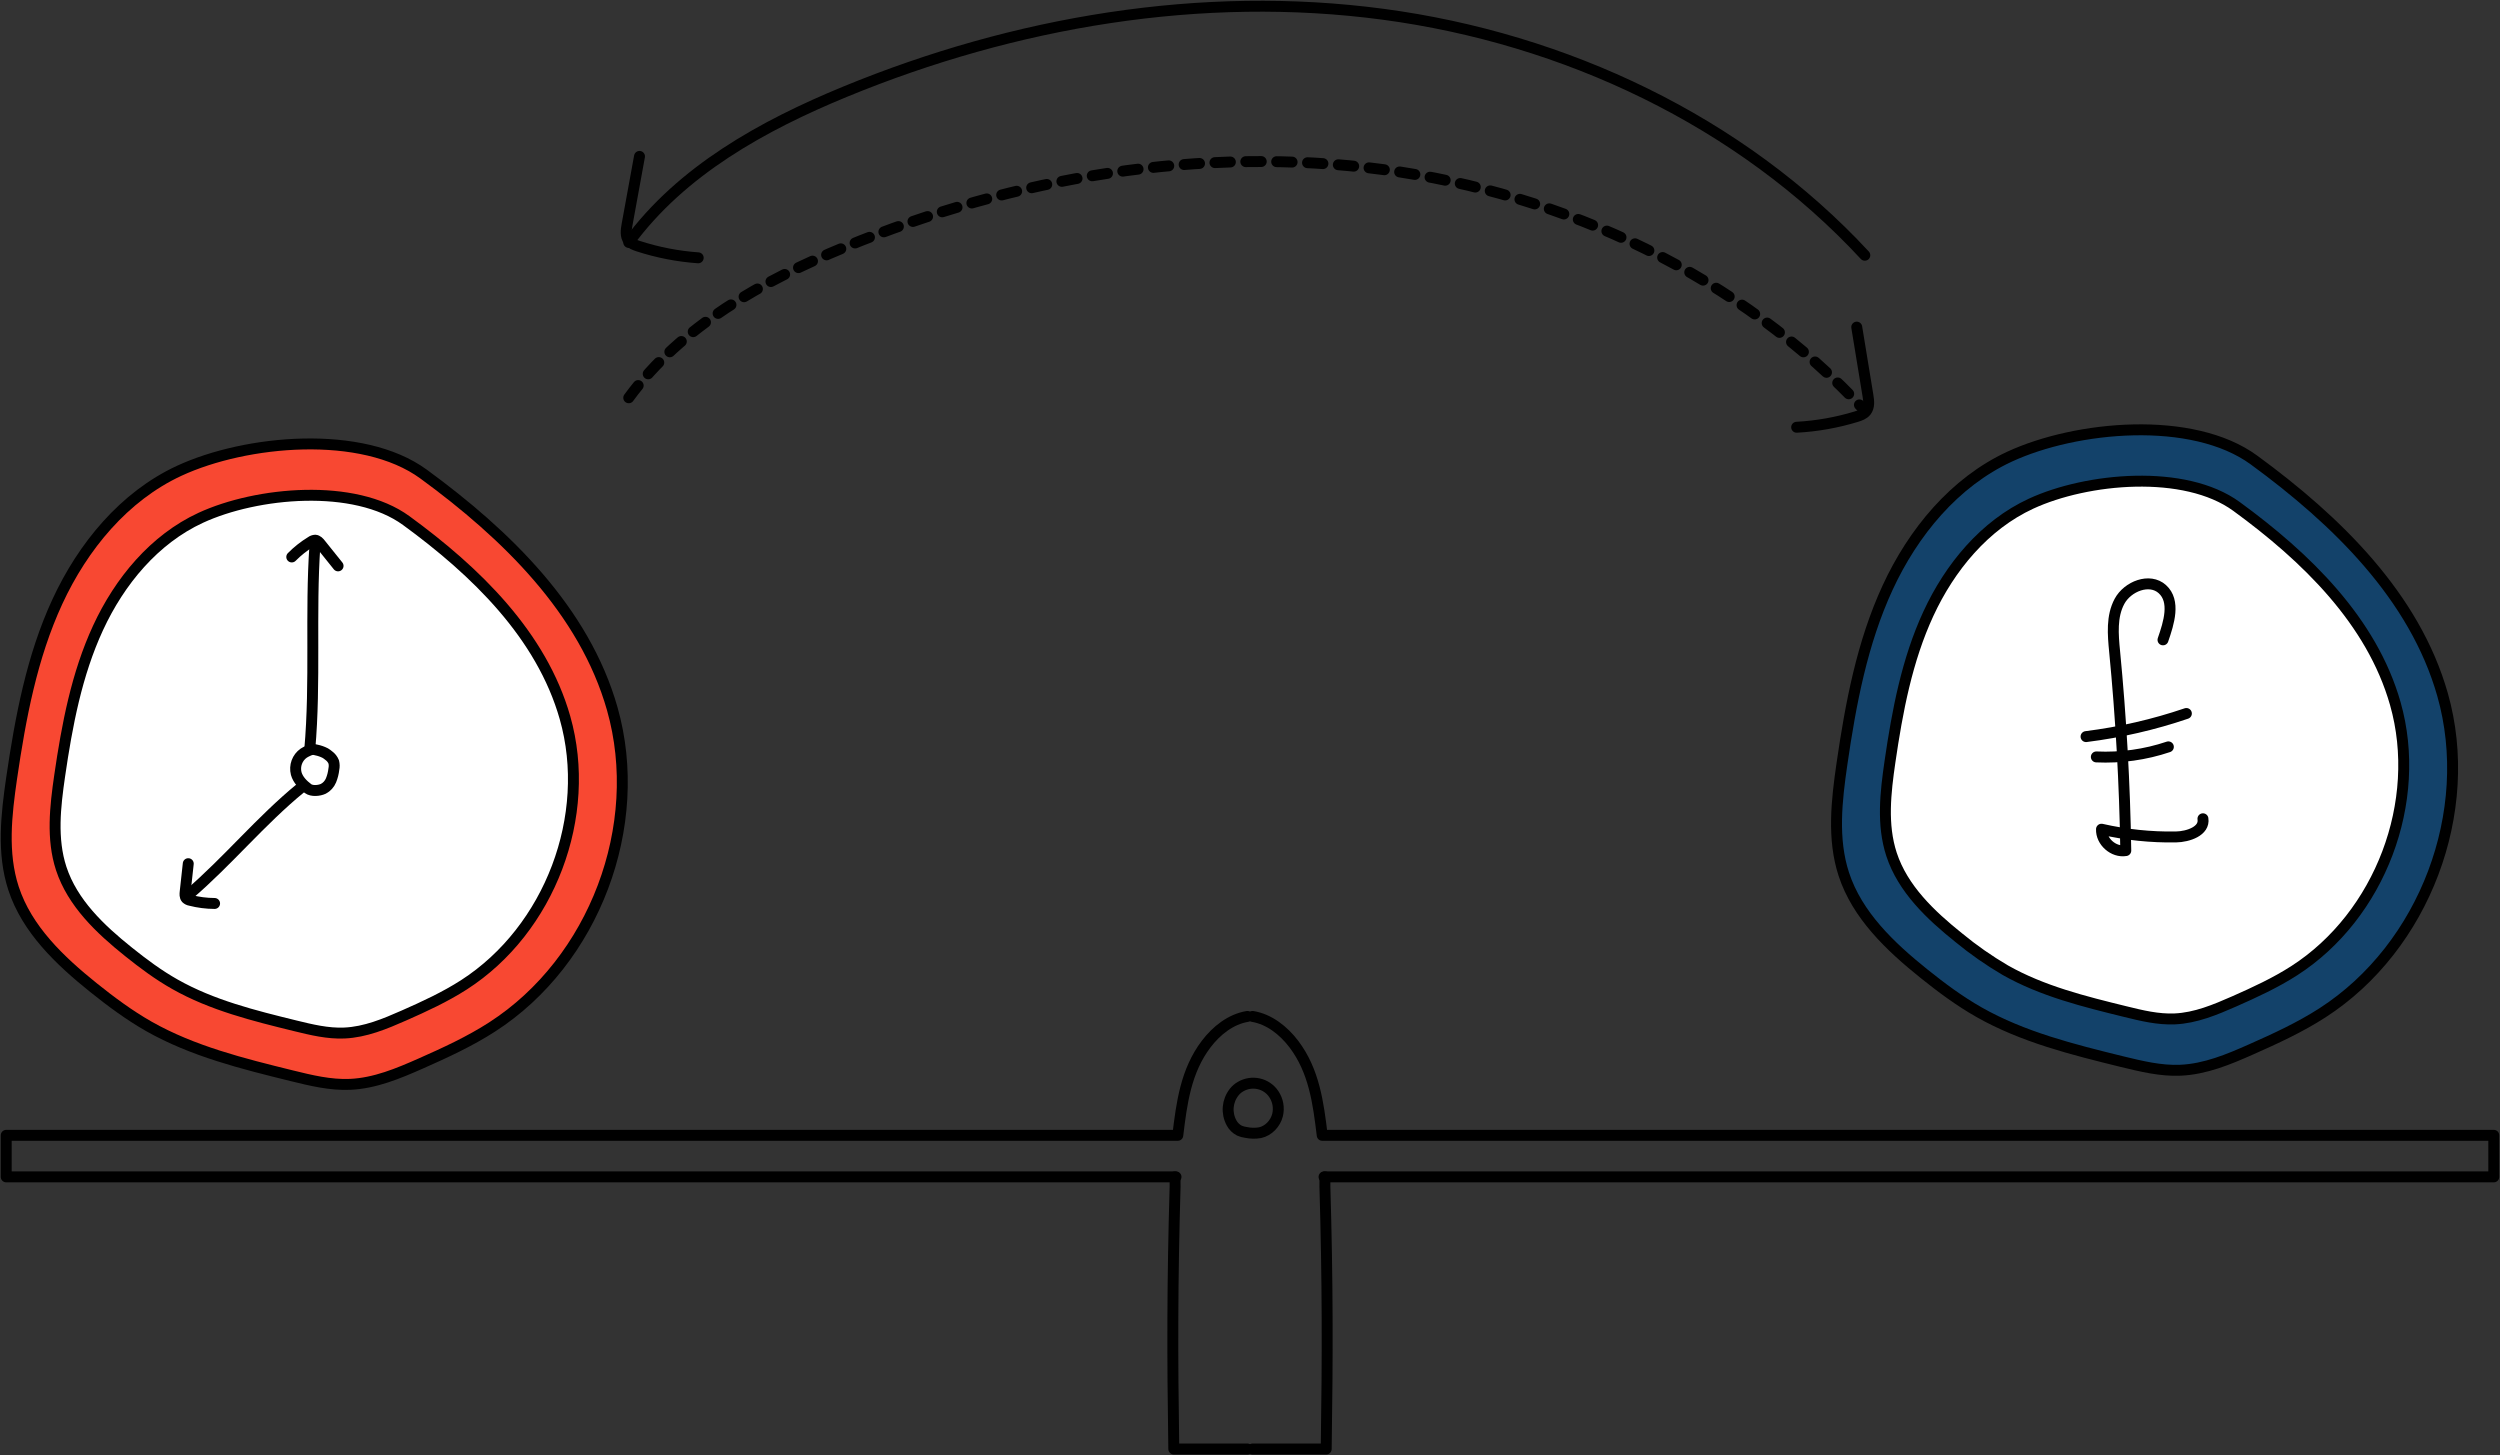 <svg width="402px" height="234px" viewBox="0 0 402 234" version="1.1" xmlns="http://www.w3.org/2000/svg" xmlns:xlink="http://www.w3.org/1999/xlink">
    <rect x="0" y="0" width="402" height="234" fill="#333333" stroke="none"/>
    <g id="Page-1" stroke="none" stroke-width="1" fill="none" fill-rule="evenodd">
        <g id="Group" transform="translate(1, 1)">
            <path d="M322.149,72.426 C313.255,76.541 306.633,84.603 302.53,93.49 C298.428,102.377 296.595,112.143 295.185,121.838 C294.328,127.745 293.629,133.906 295.486,139.579 C297.642,146.17 302.946,151.207 308.351,155.546 C311.171,157.808 314.07,159.968 317.226,161.759 C324.302,165.775 332.321,167.766 340.223,169.712 C343.309,170.457 346.439,171.235 349.617,171.093 C353.595,170.92 357.357,169.354 360.997,167.734 C364.926,165.994 368.845,164.187 372.455,161.861 C388.866,151.282 397.096,129.487 391.768,110.712 C387.277,94.889 374.705,82.675 361.433,72.965 C351.522,65.721 332.841,67.483 322.149,72.426 Z" id="Shape" fill="#13426A" fill-rule="nonzero"></path>
            <path d="M322.149,72.426 C313.255,76.541 306.633,84.603 302.53,93.49 C298.428,102.377 296.595,112.143 295.185,121.838 C294.328,127.745 293.629,133.906 295.486,139.579 C297.642,146.17 302.946,151.207 308.351,155.546 C311.171,157.808 314.07,159.968 317.226,161.759 C324.302,165.775 332.321,167.766 340.223,169.712 C343.309,170.457 346.439,171.235 349.617,171.093 C353.595,170.92 357.357,169.354 360.997,167.734 C364.926,165.994 368.845,164.187 372.455,161.861 C388.866,151.282 397.096,129.487 391.768,110.712 C387.277,94.889 374.705,82.675 361.433,72.965 C351.522,65.721 332.841,67.483 322.149,72.426 Z" id="Shape" stroke="#000000" stroke-width="1.758" stroke-linecap="round" stroke-linejoin="round"></path>
            <path d="M27.836,74.696 C18.942,78.811 12.323,86.873 8.218,95.76 C4.113,104.646 2.295,114.413 0.873,124.105 C0.015,130.014 -0.683,136.172 1.174,141.848 C3.33,148.439 8.633,153.476 14.039,157.815 C16.859,160.074 19.77,162.236 22.913,164.028 C29.99,168.044 38.009,170.032 45.911,171.98 C48.996,172.74 52.127,173.503 55.305,173.364 C59.283,173.19 63.045,171.612 66.685,170.002 C70.614,168.262 74.533,166.458 78.143,164.13 C94.554,153.553 102.784,131.759 97.455,112.981 C92.965,97.159 80.393,84.944 67.12,75.238 C57.209,67.991 38.521,69.753 27.836,74.696 Z" id="Shape" fill="#F84832" fill-rule="nonzero"></path>
            <path d="M31.282,82.262 C23.799,85.718 18.227,92.48 14.773,99.95 C11.318,107.42 9.78,115.615 8.593,123.758 C7.872,128.723 7.287,133.894 8.842,138.653 C10.656,144.19 15.116,148.417 19.668,152.059 C22.04,153.959 24.488,155.783 27.134,157.273 C33.089,160.647 39.826,162.317 46.483,163.951 C49.079,164.586 51.709,165.229 54.387,165.11 C57.734,164.964 60.9,163.641 63.963,162.288 C67.271,160.83 70.565,159.308 73.604,157.357 C87.411,148.475 94.334,130.171 89.852,114.409 C86.075,101.122 75.498,90.864 64.322,82.711 C55.997,76.632 40.271,78.111 31.282,82.262 Z" id="Shape" stroke="#000000" stroke-width="1.758" fill="#FFFFFF" fill-rule="nonzero" stroke-linecap="round" stroke-linejoin="round"></path>
            <path d="M27.836,74.696 C18.942,78.811 12.323,86.873 8.218,95.76 C4.113,104.646 2.295,114.413 0.873,124.105 C0.015,130.014 -0.683,136.172 1.174,141.848 C3.33,148.439 8.633,153.476 14.039,157.815 C16.859,160.074 19.77,162.236 22.913,164.028 C29.99,168.044 38.009,170.032 45.911,171.98 C48.996,172.74 52.127,173.503 55.305,173.364 C59.283,173.19 63.045,171.612 66.685,170.002 C70.614,168.262 74.533,166.458 78.143,164.13 C94.554,153.553 102.784,131.759 97.455,112.981 C92.965,97.159 80.393,84.944 67.12,75.238 C57.209,67.991 38.521,69.753 27.836,74.696 Z" id="Shape" stroke="#000000" stroke-width="1.758" stroke-linecap="round" stroke-linejoin="round"></path>
            <path d="M198.47,173.735 C198.082,173.958 197.741,174.251 197.464,174.599 C196.333,176.028 196.167,177.977 197.039,179.572 C197.321,180.099 197.76,180.529 198.297,180.805 C198.63,180.949 198.982,181.046 199.343,181.092 C200.091,181.252 200.864,181.267 201.618,181.136 C202.993,180.833 204.087,179.655 204.427,178.315 C204.715,177.148 204.493,175.915 203.816,174.915 C202.645,173.178 200.286,172.657 198.47,173.735 Z" id="Shape"></path>
            <path d="M29.369,142.833 C35.661,137.438 40.949,130.943 47.363,125.701" id="Shape" stroke="#000000" stroke-width="1.758" stroke-linecap="round" stroke-linejoin="round"></path>
            <path d="M33.506,144.278 C32.187,144.271 30.874,144.102 29.595,143.774 C29.351,143.735 29.124,143.623 28.944,143.452 C28.71,143.183 28.735,142.778 28.775,142.423 L29.272,137.879" id="Shape" stroke="#000000" stroke-width="1.758" stroke-linecap="round" stroke-linejoin="round"></path>
            <path d="M325.593,79.992 C318.11,83.448 312.54,90.213 309.086,97.683 C305.632,105.153 304.094,113.348 302.907,121.488 C302.185,126.453 301.598,131.622 303.156,136.384 C304.97,141.917 309.429,146.148 313.981,149.789 C316.326,151.723 318.823,153.466 321.447,155.003 C327.402,158.377 334.139,160.045 340.796,161.678 C343.391,162.316 346.022,162.957 348.7,162.84 C352.044,162.694 355.212,161.368 358.276,160.018 C361.581,158.558 364.878,157.038 367.917,155.085 C381.723,146.202 388.647,127.898 384.165,112.136 C380.387,98.847 369.81,88.592 358.632,80.437 C350.307,74.362 334.577,75.841 325.593,79.992 Z" id="Shape" stroke="#000000" stroke-width="1.758" fill="#FFFFFF" fill-rule="nonzero" stroke-linecap="round" stroke-linejoin="round"></path>
            <path d="M50.998,125.836 C51.549,125.547 51.984,125.068 52.226,124.483 C52.463,123.902 52.618,123.289 52.685,122.663 C52.765,122.287 52.758,121.898 52.666,121.526 C52.499,121.111 52.22,120.755 51.86,120.5 C51.686,120.352 51.5,120.219 51.305,120.102 C50.849,119.867 50.364,119.698 49.863,119.599 C49.672,119.541 49.473,119.51 49.273,119.509 C49.025,119.536 48.784,119.609 48.561,119.725 C48.313,119.832 48.073,119.958 47.844,120.102 C46.799,120.822 46.313,122.14 46.633,123.387 C46.915,124.393 47.701,125.185 48.534,125.809 C49.158,126.266 50.33,126.153 50.998,125.836 Z" id="Shape" stroke="#000000" stroke-width="1.758" stroke-linecap="round" stroke-linejoin="round"></path>
            <path d="M49.638,86.69 C48.887,97.626 49.771,108.598 48.811,119.509" id="Shape" stroke="#000000" stroke-width="1.758" stroke-linecap="round" stroke-linejoin="round"></path>
            <path d="M45.915,88.56 C46.843,87.622 47.88,86.801 49.005,86.115 C49.203,85.964 49.441,85.877 49.689,85.865 C50.041,85.885 50.306,86.185 50.529,86.462 L53.361,89.993" id="Shape" stroke="#000000" stroke-width="1.758" stroke-linecap="round" stroke-linejoin="round"></path>
            <path d="M100.103,37.985 C108.562,26.439 121.656,19.193 134.904,13.74 C162.146,2.527 192.195,-2.604 221.405,1.293 C250.615,5.19 278.862,18.451 298.862,40.043" id="Shape" stroke="#000000" stroke-width="1.758" stroke-linecap="round" stroke-linejoin="round"></path>
            <path d="M100.103,62.962 C108.562,51.416 121.656,44.17 134.904,38.716 C162.146,27.502 192.195,22.371 221.405,26.268 C250.615,30.166 278.862,43.42 298.862,65.018" id="Shape" stroke="#000000" stroke-width="1.758" stroke-linecap="round" stroke-linejoin="round" stroke-dasharray="2.482"></path>
            <path d="M111.272,40.456 C107.998,40.225 104.765,39.597 101.644,38.586 C101.062,38.397 100.45,38.17 100.077,37.687 C99.54,36.991 99.67,36.012 99.826,35.15 L101.832,24.149" id="Shape" stroke="#000000" stroke-width="1.758" stroke-linecap="round" stroke-linejoin="round"></path>
            <path d="M287.901,67.701 C291.158,67.524 294.382,66.951 297.501,65.996 C298.084,65.818 298.695,65.604 299.074,65.127 C299.62,64.443 299.508,63.464 299.366,62.602 L297.563,51.601" id="Shape" stroke="#000000" stroke-width="1.758" stroke-linecap="round" stroke-linejoin="round"></path>
            <path d="M197.464,174.599 C196.333,176.028 196.167,177.977 197.039,179.572 C197.321,180.099 197.76,180.529 198.297,180.805 C198.63,180.949 198.982,181.046 199.343,181.092 C200.091,181.252 200.864,181.267 201.618,181.136 C202.993,180.833 204.087,179.655 204.427,178.315 C204.715,177.148 204.493,175.915 203.816,174.915 C202.645,173.178 200.286,172.657 198.47,173.735 C198.082,173.958 197.741,174.251 197.464,174.599 Z" id="Shape" stroke="#000000" stroke-width="1.758" stroke-linecap="round" stroke-linejoin="round"></path>
            <path d="M199.586,162.441 C196.896,162.889 194.609,164.712 192.954,166.886 C189.682,171.206 189.02,176.351 188.39,181.559 L0,181.559 L0,188.242 L188.101,188.242" id="Shape" stroke="#000000" stroke-width="1.758" stroke-linecap="round" stroke-linejoin="round"></path>
            <path d="M187.956,188.242 C187.921,189.045 187.978,189.01 187.956,189.803 C187.515,204.909 187.51,216.889 187.745,232 L199.586,232" id="Shape" stroke="#000000" stroke-width="1.758" stroke-linecap="round" stroke-linejoin="round"></path>
            <path d="M346.809,101.889 C347.758,99.152 348.85,95.669 346.704,93.734 C344.668,91.887 341.122,93.276 339.816,95.692 C338.511,98.107 338.767,101.033 339.031,103.768 C340.061,114.406 340.659,125.075 340.826,135.774 C338.867,136.112 336.838,134.321 336.921,132.338 C340.843,133.23 344.859,133.648 348.882,133.582 C350.876,133.549 353.542,132.624 353.233,130.658" id="Shape" stroke="#000000" stroke-width="1.758" stroke-linecap="round" stroke-linejoin="round"></path>
            <path d="M334.436,117.445 C339.928,116.758 345.333,115.513 350.569,113.73" id="Shape" stroke="#000000" stroke-width="1.758" stroke-linecap="round" stroke-linejoin="round"></path>
            <path d="M336.091,120.713 C340.028,120.896 343.964,120.347 347.673,119.096" id="Shape" stroke="#000000" stroke-width="1.758" stroke-linecap="round" stroke-linejoin="round"></path>
            <path d="M200.414,162.441 C203.104,162.889 205.391,164.712 207.048,166.886 C210.318,171.206 210.983,176.351 211.612,181.559 L400,181.559 L400,188.242 L211.906,188.242" id="Shape" stroke="#000000" stroke-width="1.758" stroke-linecap="round" stroke-linejoin="round"></path>
            <path d="M212.044,188.242 C212.079,189.045 212.021,189.01 212.044,189.803 C212.487,204.909 212.489,216.889 212.254,232 L200.414,232" id="Shape" stroke="#000000" stroke-width="1.758" stroke-linecap="round" stroke-linejoin="round"></path>
        </g>
    </g>
</svg>